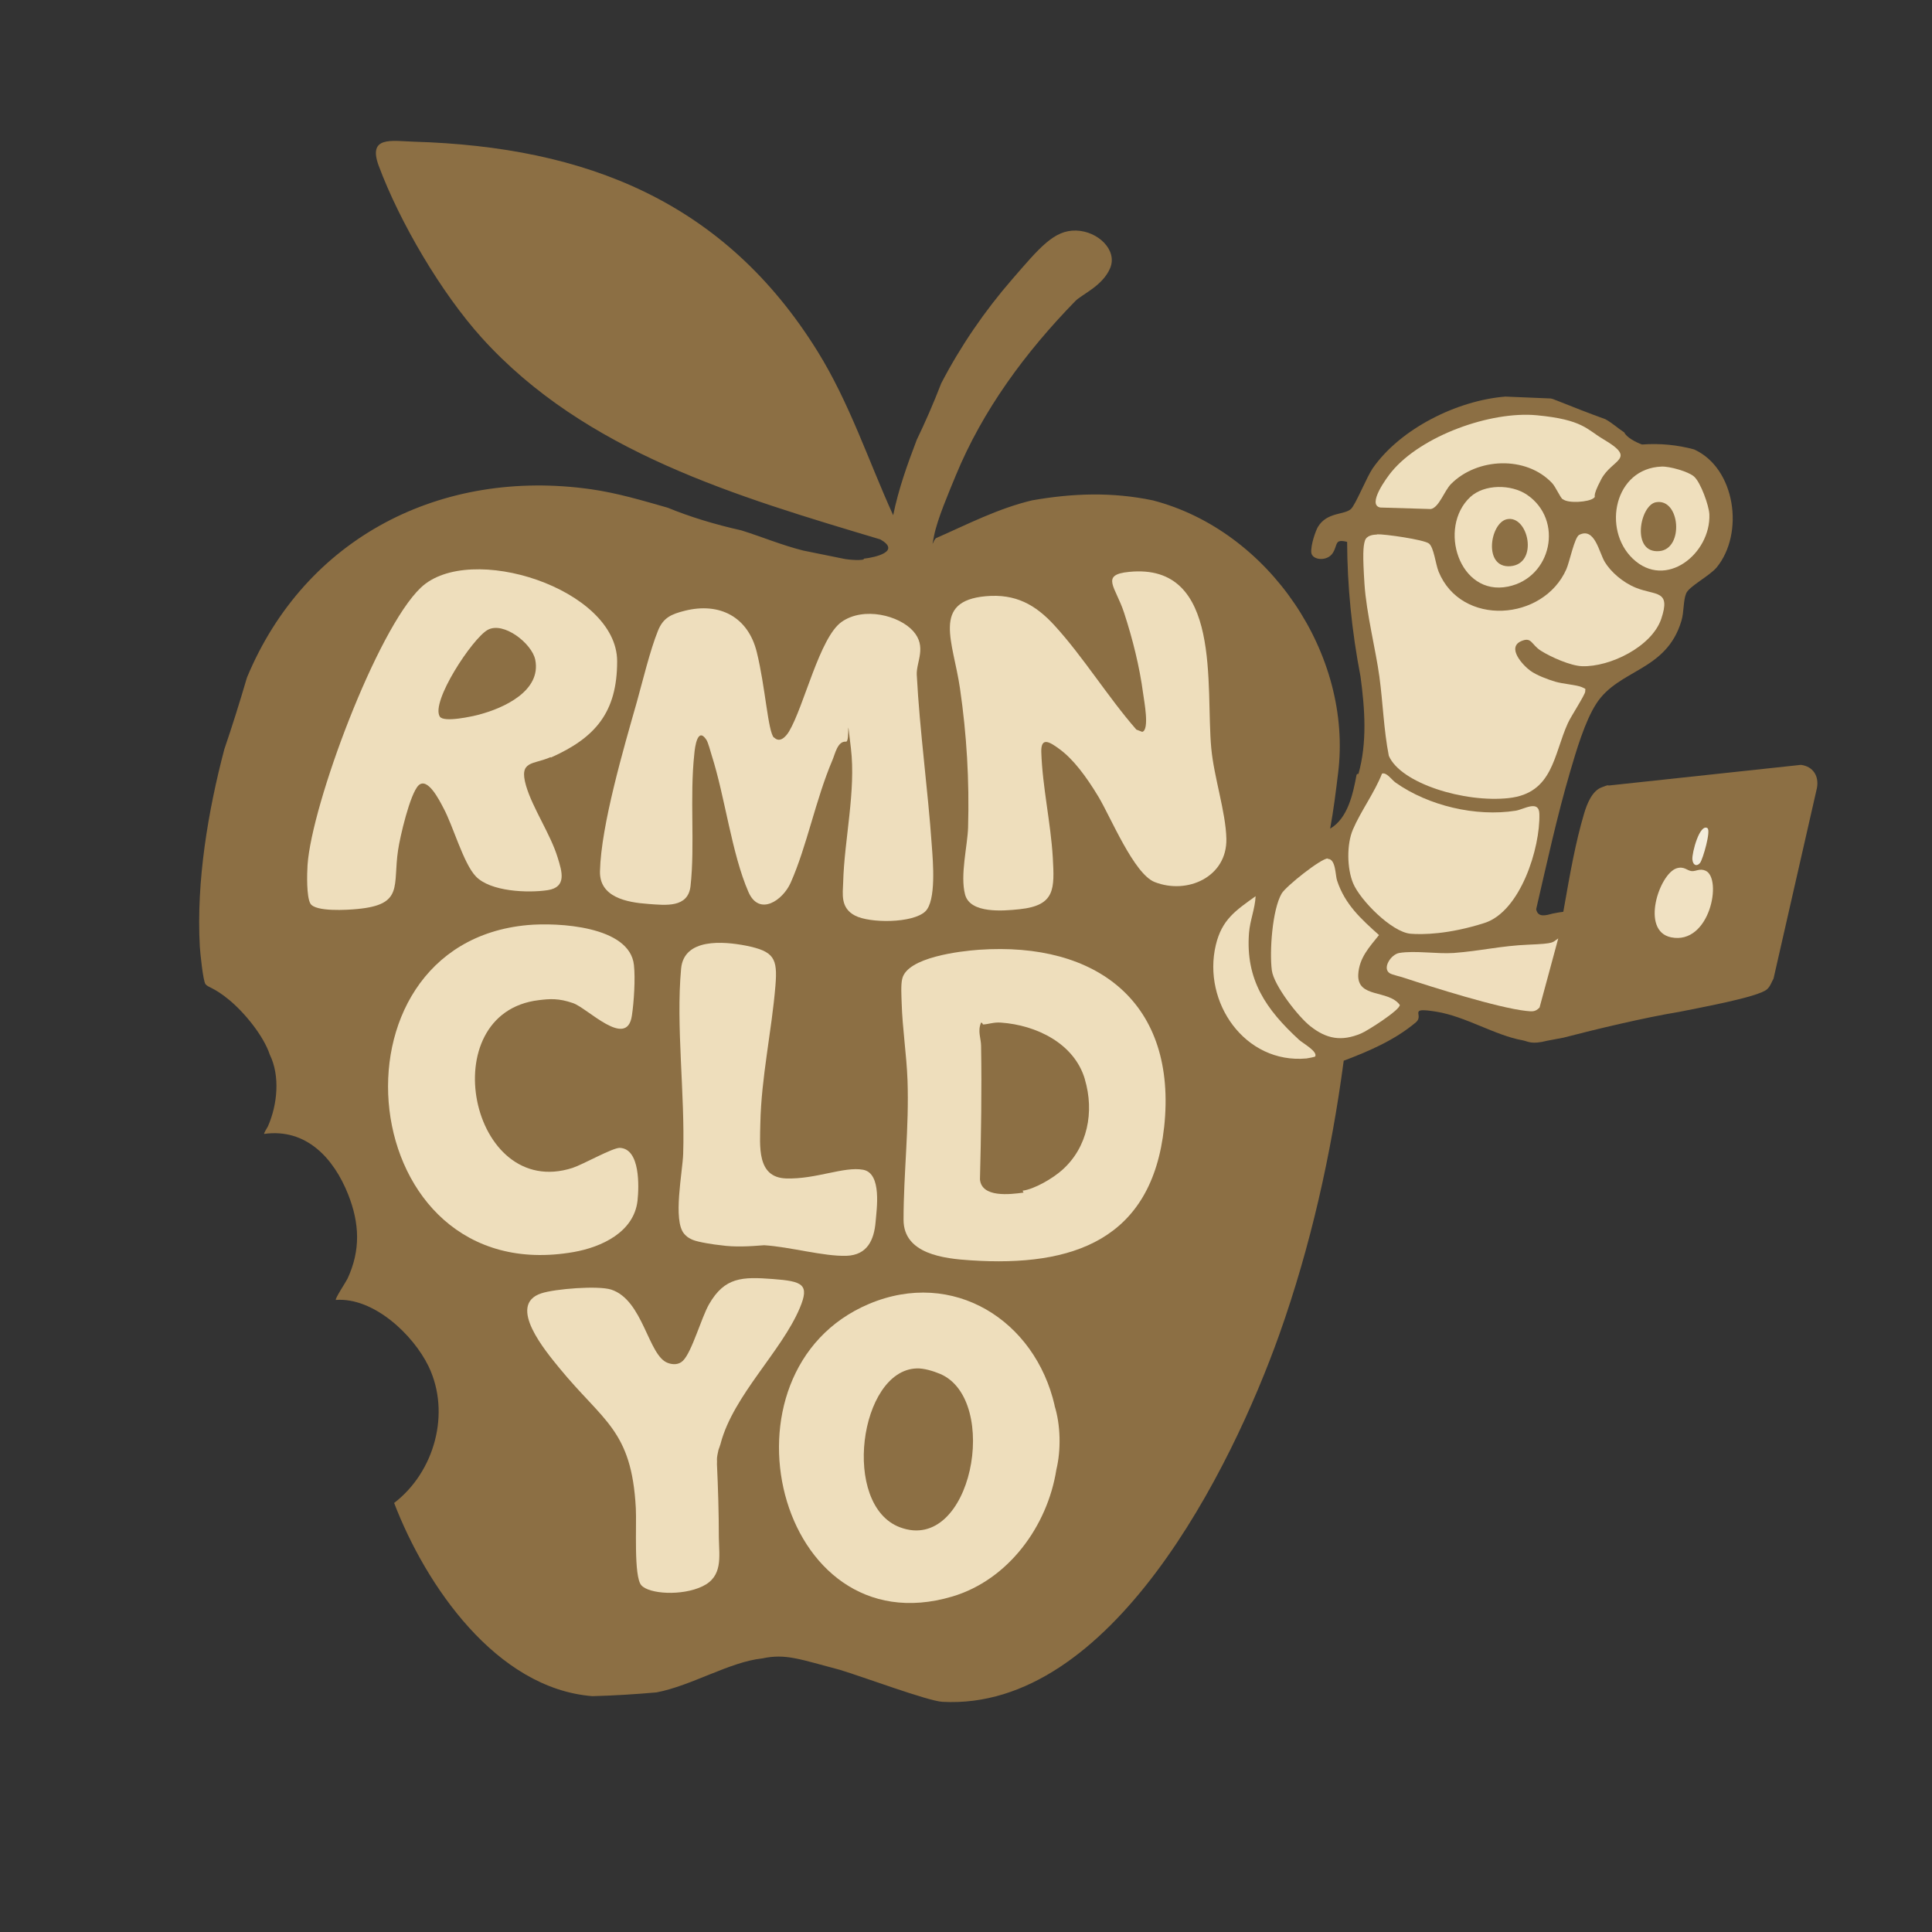 <?xml version="1.0" encoding="UTF-8"?>
<svg id="RMNCLDYO" xmlns="http://www.w3.org/2000/svg" version="1.1" viewBox="0 0 1024 1024">
  <rect x="0" y="0" width="1024" height="1024" fill="#333333" stroke="none"/>
  <!-- Generator: Adobe Illustrator 29.4.0, SVG Export Plug-In . SVG Version: 2.1.0 Build 152)  -->
  <defs>
    <style>
      .st0 {
        fill: #f0e1c2;
      }

      .st1 {
        fill: #eedfbd;
      }

      .st2 {
        fill: #eedebd;
      }

      .st3 {
        fill: #efdebd;
      }

      .st4 {
        fill: #efdfbd;
      }

      .st5 {
        fill: #eedebc;
      }

      .st6 {
        fill: #f3ecdb;
      }

      .st7 {
        fill: #8c6f44;
      }
    </style>
  </defs>
  <g id="Logo">
    <path class="st7" d="M820.1,551.6c-8.5,2.2-10.3.3-13-.2-14.7-2.6-30.3-12.7-45.9-15.2s-6,1.7-10.8,5.7c-11.2,9.4-24.7,15.2-38.2,20.3-6.6,49.5-17.5,98.3-34.2,145.3-25.3,70.9-88.9,199.4-178.5,194.5-7.6-.4-42.2-13.3-54.5-17-21-5.5-28.5-8.7-41-6-17.2,1.8-37.3,14.4-56,18-11.3,1-22.6,1.7-34,2-51-4-88.4-58.8-105.1-102.4,21.4-16.4,30.1-47.6,18.3-72.3-8.2-17-29.3-36.8-49.2-35.3-.6-.6,5.4-9.6,6.2-11.3,7-15.1,6.4-29.3.3-44.7-7.6-19.1-22.2-35.1-44.5-32-.3-.2,1.6-3.3,2-4,5.1-11.6,6.5-26.8,1-38-3.3-10-13.4-22.3-21.5-29s-11.3-6.6-12.6-8.4-2.8-16.6-3-20c-1.9-34.6,4.4-71.9,13-104.5,4-11.7,8-24.4,12-38,30.9-74.4,103.2-111,182.3-99.8,14.1,2,27.7,6.1,40.7,9.8,11.7,4.8,24.7,8.8,39,12,10.9,3.4,21.6,7.9,32.8,10.7l21.2,4.3c2.9.7,11.5,1.2,11,0,6.3-.7,19.7-3.9,8.7-10.2-75.8-22.7-156.4-46.2-211.2-106.8-21.5-23.8-43.5-61.2-54.7-91.3-5.8-15.8,6.7-13.1,18.7-12.7,91.3,2.7,164.6,31.7,213.9,111.1,17,27.4,26.9,57.8,40.1,86.9,2.8-13.8,7.5-26.9,12.5-40,4.3-8.9,8.7-18.9,13-30,10.2-19.6,23-38.3,37.5-55s22.2-26.2,33.9-25.9,22.1,10.4,18.1,19.9-15,13.9-18.5,17.5c-26.3,27-49,57.6-63.4,92.6-3.6,8.8-9.6,22.7-11.4,31.6s-.3,1.6,1.3,1.3c16.8-7.4,32.6-15.6,50.6-19.9,21.6-3.8,42.4-4.5,64,0,61.7,16,106.1,81.9,98.2,144.7-1.2,9.8-2.4,19.6-4.2,29.3,9.4-5.5,12.1-18.4,14-28.5.2-.5.5-.6,1-.5,4.7-16.7,3.4-34.5,1.1-51.6-4.7-24.4-7-48.2-7.1-71.4-6.9-1.7-4.8,1.5-7.6,5.9-3,4.7-11.1,3.8-11.4-.3s2.3-11.4,3.5-13.5c4.8-8,14-6.3,17.5-9.5,2.5-2.3,8.3-16.8,11.5-21.5,14.7-21.2,45-36.1,70.4-38.1l24,1c1.6.3,2.2.8,3,1,8.5,3.4,17.2,6.8,26,10,3.8,2.1,6.6,4.8,10,7,1.1,2.5,5.8,5.1,9.4,6.4,9.5-.7,18.7.2,27.6,2.6,22,10,26.7,44.5,12,62.5-3.8,4.6-14.6,10-16.2,13.8s-1.1,9.8-2.5,14.5c-8,26.9-33.2,25.5-45.1,43.9-6.1,9.4-10.7,25.2-13.9,36.1-7,23.8-12.4,48.8-18,72.9.9,4.7,5.4,3.2,8.8,2.3,33.8-6.9,20.5,15.8,11.6,15.3l-1.2,45.7c-23.5,4.8-67.9-36.9-91.6-38-3.6,1.8,16.1-17.6,21.2-15.6,23.4,8.9,28.7,40.2,53.1,42.6,1.4-1.5,1.8-3.3,2.4-5.1,9.4-30.7,11.9-67,21.1-97.9,1.6-5.4,4.3-11.9,9.1-13.8s2.9-.9,4.4-1.1l101.4-10.9c6.5.8,9.7,6,8.5,12.3l-23,101c-1.1,1.9-1.7,4.1-3.4,5.6-4.6,4.3-38,10.2-46.5,12-18.3,3-43.8,9.1-61.5,13.7"/>
    <g>
      <g id="Worm">
        <g>
          <path id="Laptop" class="st3" d="M782.1,518.3l23.9,6.7c3.5.2,6.2,1.3,8,3,2.6-.7,3.3-10.9,4-13.6"/>
          <path id="Laptop1" data-name="Laptop" class="st3" d="M816,534c-2.4,2.5-4,2.1-7.2,1.8-15.1-1.7-49-12.4-64.5-17.5-2-.7-6.2-1.6-7.6-2.4-4.3-2.5.4-10,4.9-10.8,8.3-1.4,20,.6,28.9,0,14.5-1.1,25-3.8,39.6-4.4s12.4-1.2,15.8-3.3"/>
          <g id="Apple">
            <path id="Apple1" data-name="Apple" class="st0" d="M888.7,460.2c4-1.2,5.5,1.3,7.9,1.5s4.2-1.6,7.4-.2c9,4.1,2.3,39.5-18.3,35.3-16.4-3.4-6.2-33.8,3-36.6Z"/>
            <path id="Stem" class="st6" d="M905,439c1.9,1.3-2.4,16.3-3.9,18.3s-3.8,1.6-4.1-1.8,3.9-19.4,8.1-16.5Z"/>
          </g>
          <g id="Worm1" data-name="Worm">
            <path id="Face" class="st2" d="M729.8,283.2c3.9-.2,25,2.8,27.6,4.9s3.5,11,5.1,14.9c12,29.3,55.5,26.3,67.7-1.3,1.7-3.8,4.3-16.9,6.8-18.2,8.3-4.2,10.5,9.3,13.6,14.4s9.3,10.7,16.4,13.6c10.6,4.3,18.7,1,13.5,16.5-5,14.7-27.1,25.6-42,25.1-6.1-.2-16.6-4.9-21.8-8.2s-4.8-7.5-10.4-5.1c-7.8,3.4.7,12.7,4.8,15.7,3.3,2.4,9.2,4.6,13.2,5.8s11.4,1.7,14.1,2.9,1.7.8,1.8,2.3-7.7,13.4-9.2,16.8c-7.6,16.7-7.8,37.1-31.3,39.7s-57.3-7.8-63.6-22.4c-2.7-13.8-3.1-28-5-42s-6.9-33.6-7.9-49.1-.7-19.8.2-22.8,4.4-3.3,6.6-3.4Z"/>
            <path id="Center" class="st5" d="M732.6,410c2.4-.7,5.1,3.4,7.1,4.8,17.4,12.3,42.5,18.2,63.6,14.9,4.4-.7,12.4-6,12.6,1.7.5,18-10,51.7-29.1,57.8s-33,6.2-39.2,5.7c-10-.9-26.6-17.7-30.4-26.7-3.3-7.9-3.5-20.7-.1-28.6,4.1-9.6,11.5-19.6,15.4-29.6Z"/>
            <path id="Middle" class="st5" d="M703.7,455.2c4.4,0,4,8.8,5,11.6,4.2,12.6,12.6,20.2,22.2,28.8-5.1,6.4-10.5,12-11,20.9-.6,12.7,15.9,7.9,22,16.1.5,2.5-17.3,13.9-20.6,15.2-10.3,4.3-18.2,2.9-26.8-3.9-6.4-5-19.4-21.7-20.4-29.6-1.3-9.7.2-32.1,5.2-40.7,2.3-3.9,20.7-18.5,24.4-18.6Z"/>
            <path id="Forehead" class="st1" d="M828.3,264.7c-1.5-1.2-3.7-6.6-5.7-8.7-13.8-14.6-39.7-13.4-53.5.5-3.6,3.6-6.3,12.4-10.7,13.3l-26.8-.8c-7.3-1.4,3.5-16,6-19,15.8-19.1,52.5-32.2,76.9-29.9s26.5,7.5,35.3,12.7c18.2,10.7,4.6,10.4-1.1,21.2s-2.2,8.5-4,10c-2.7,2.2-13.6,2.9-16.3.6Z"/>
            <path id="Bottom" class="st5" d="M697,560c-.1.2-3.7.9-4.5,1-32.7,3-55.3-29.8-48.1-60.1,3.2-13.5,10.5-18.3,21.1-25.9-.3,6.6-3,12.9-3.5,19.5-1.9,24.8,9,40.5,26.5,56.6,1.9,1.8,10.3,6.3,8.5,9Z"/>
            <path id="Right_Eye" class="st4" d="M906,272.6c-.2-4.6-4.6-16.9-8.1-20-3-2.7-13.1-5.5-17.2-5.3-25,.9-31.6,33.2-15.3,48.8,17.5,16.7,41.4-2.7,40.6-23.5ZM879.5,292.1c-15.1,1.4-10.4-24.4-1.8-25.9,12.8-2.3,15,24.7,1.8,25.9Z"/>
            <path id="Left_Eye" class="st4" d="M809.3,262.2c-8.3-5.6-22.5-5.7-30,1.2-17.4,16.2-5.9,52.8,20,47.5,23.1-4.7,29.7-35.3,10-48.7ZM800.5,300.1c-14.5,1.1-10.8-23-1.8-24.9,11.4-2.4,17,23.7,1.8,24.9Z"/>
          </g>
        </g>
      </g>
      <g id="Y">
        <path class="st5" d="M382,765c-.7,2.2-.3.9-1.2,3.5-.3,1.2-.9,4.2-.8,5s0,1.7,0,2.5c.6,12.9,1,25.9,1,39,.2,10.3,2.2,20.6-8.7,25.8s-28.3,4.1-32.4-.6-2.4-31.8-2.9-40.8c-2.2-41.6-17.3-45.9-40.6-74.4-6.9-8.5-28.1-33.4-9.5-39.5,7.2-2.4,30-4.2,37-2,17.1,5.5,19.6,35.2,30.1,38.9,2.7,1,5.8,1,8-1.2,4.7-4.6,9.7-22.7,13.8-29.9,8.3-14.5,17.7-14.6,33.7-13.4s19.7,2.8,14.4,15.4c-9.7,23-35.1,46.2-41.9,71.6Z"/>
      </g>
      <path id="O" class="st5" d="M559,745c-10.4-45.3-53.8-72.7-98.4-53.9-84.3,35.6-49,182.7,44.1,155.1,29.7-8.8,50.5-37.3,55.2-67.3,2.5-10.3,2.3-23.6-1-34ZM477,809.5c-31.2-11.7-21.5-83,8.7-84.2,3.9-.2,9,1.4,12.6,2.9,32.1,13.7,16.8,95.6-21.3,81.3Z"/>
      <path id="D" class="st5" d="M522,584c0-3.6,0-7.2,0-10.7v10.7ZM617,597.5c-6.5,59.6-48.3,74.1-102.5,70.5-14.1-.9-35.6-3.3-35.6-21.5,0-24.5,3-48.9,2.1-74-.5-13.5-2.7-27.4-3.1-40.9-.1-3.5-.5-9.7.3-12.8,2.6-11.5,31-14.7,40.6-15.4,62.7-4.4,105.4,28.1,98.2,94.2ZM575,572c-5.6-19-25.8-28.7-44.5-30-3.9-.3-6.6.9-9.5,1,0,0-.4-1.1-1-1-2,4.6,0,8.3,0,12.5.4,23.5,0,47.1-.6,70.6.9,9.8,15.9,8,23.1,7l-.5-1c6.5-.9,16.1-6.6,21-11,13.5-12,17.1-30.8,12-48Z"/>
      <path id="L" class="st5" d="M405,660c-7.6.6-15.5,1.1-23,0-3.3-.3-11.8-1.6-14.7-2.8s-3.9-2.4-4.7-3.3c-6.1-7.1-.8-32.7-.5-42.4,1-31.5-3.9-67.7-1.1-98.1,1.5-16.3,22.4-14.5,34.3-12.2,15,3,16.9,6.7,15.7,21.2-2,24.3-7.5,48.5-8,73-.2,12.1-2,28.7,13.7,29.2s30.7-6.5,40.8-4.6,7.1,21.2,6.6,27.5c-.8,9.7-4.4,17.7-15.4,18.1-12.1.4-30.2-4.8-43.7-5.6Z"/>
      <path id="C" class="st5" d="M279.8,490.3c15.6-1.4,54,.4,56.2,21.2.8,7.1,0,19.7-1.1,26.9-2.7,17.7-23.4-4-31.1-6.7s-12.5-2.3-18.2-1.6c-56.6,6.7-36.5,106.5,17.9,88.9,5.5-1.8,21.2-10.7,25-10.6,10.9.4,10.2,20.6,9.4,28-1.9,16.7-19.1,24.6-33.8,27.2-117.1,20.5-135.3-163.4-24.3-173.3Z"/>
      <path id="N" class="st5" d="M602.3,386.7l3.1,1.2c4-1,1-16.4.5-20.2-1.9-14.4-5.6-29.1-10.1-42.9s-12.9-20.2,2.7-21.7c49.6-4.9,40.4,61.2,43.5,93.5,1.4,15.3,7.7,33.8,8,48,.4,20.2-20.7,29.7-38,22.9-11-4.3-23.3-34.4-29.8-45.2s-13.4-20-20.7-25.3c-4.9-3.6-9.8-6.8-9.6,1.5.6,18.6,5,37.4,6.1,56,.9,16.6,1.4,25.4-17.6,27.4-8.5.9-26.2,2.5-28.9-7.8s1.3-25.7,1.6-35.5c.7-25-.7-49.1-4.3-73.8s-15.2-46.2,13.7-48.8c15.7-1.4,26.3,4.4,36.5,15.6,15.1,16.5,28.4,38.1,43.3,55.1Z"/>
      <path id="M" class="st2" d="M410.2,390.8c3.1,3.2,6.3-.3,8-3.1,8-13.4,16.2-49.9,27.9-58.1s30.5-3.4,37.9,4.9,1.6,16.3,1.9,23.1c1.6,30.4,5.9,60.6,8,91,.6,8.1,2.4,28.9-3.5,34.5-6.7,6.3-29.3,6.3-37.2,2.2s-6.5-11.5-6.3-17.7c.6-22.6,6.8-48.3,4.1-71s-.2-3.3-2.6-3.5c-4.5-.4-5.8,6.6-7.2,9.8-8.9,20.9-13.5,45.5-22.1,64.9-4.2,9.5-16.7,18-22.4,5-8.9-20.4-12.4-50.3-19.5-72.5-.7-2.2-1.8-6.6-2.8-8.2-4.7-7.1-6.1,4-6.4,7.5-2.5,23.1.4,48.3-2,70-1.3,11.7-13.1,10.2-22.5,9.5-11.2-.8-25.9-3.5-25.5-17.4.6-24.4,12.6-65.2,19.5-89.5,3.1-11.1,7.1-27.7,11.2-37.8,2.8-7.1,7.2-8.9,14.3-10.7,18.5-4.6,33.5,3.3,38.1,21.9s5.9,42.1,9.1,45.4Z"/>
      <path id="R" class="st5" d="M292,401.5c23.6-10.5,35.1-24,35.1-51,0-38.4-78.3-63.6-104.1-39-23.3,22.2-57.8,114.8-60,147-.3,4.7-.6,16.7,1.5,20.4,2.6,4.5,19.7,3.4,24.8,2.9,24.9-2.3,18.8-12.2,21.7-31.3,1-6.9,6.3-29.7,10.8-34.2,4.8-4.7,11.1,7.9,13.2,11.9,5.2,9.6,10.6,29.4,17.2,36.3,7.7,8.1,27.6,8.9,38.1,7.3,10.3-1.6,7.5-10,5.3-17.2-3.8-12.5-13.3-26.2-16.8-38.2-3.9-13.5,3.8-11,13-15.1ZM254.2,378.7c-3.8,1-19,4.4-21.1,1.1-4.9-7.8,17.2-41.3,25.3-45.9,8.4-4.8,23.6,7.2,25.3,15.8,3.3,16.5-16.7,25.6-29.6,29Z"/>
    </g>
  </g>
</svg>